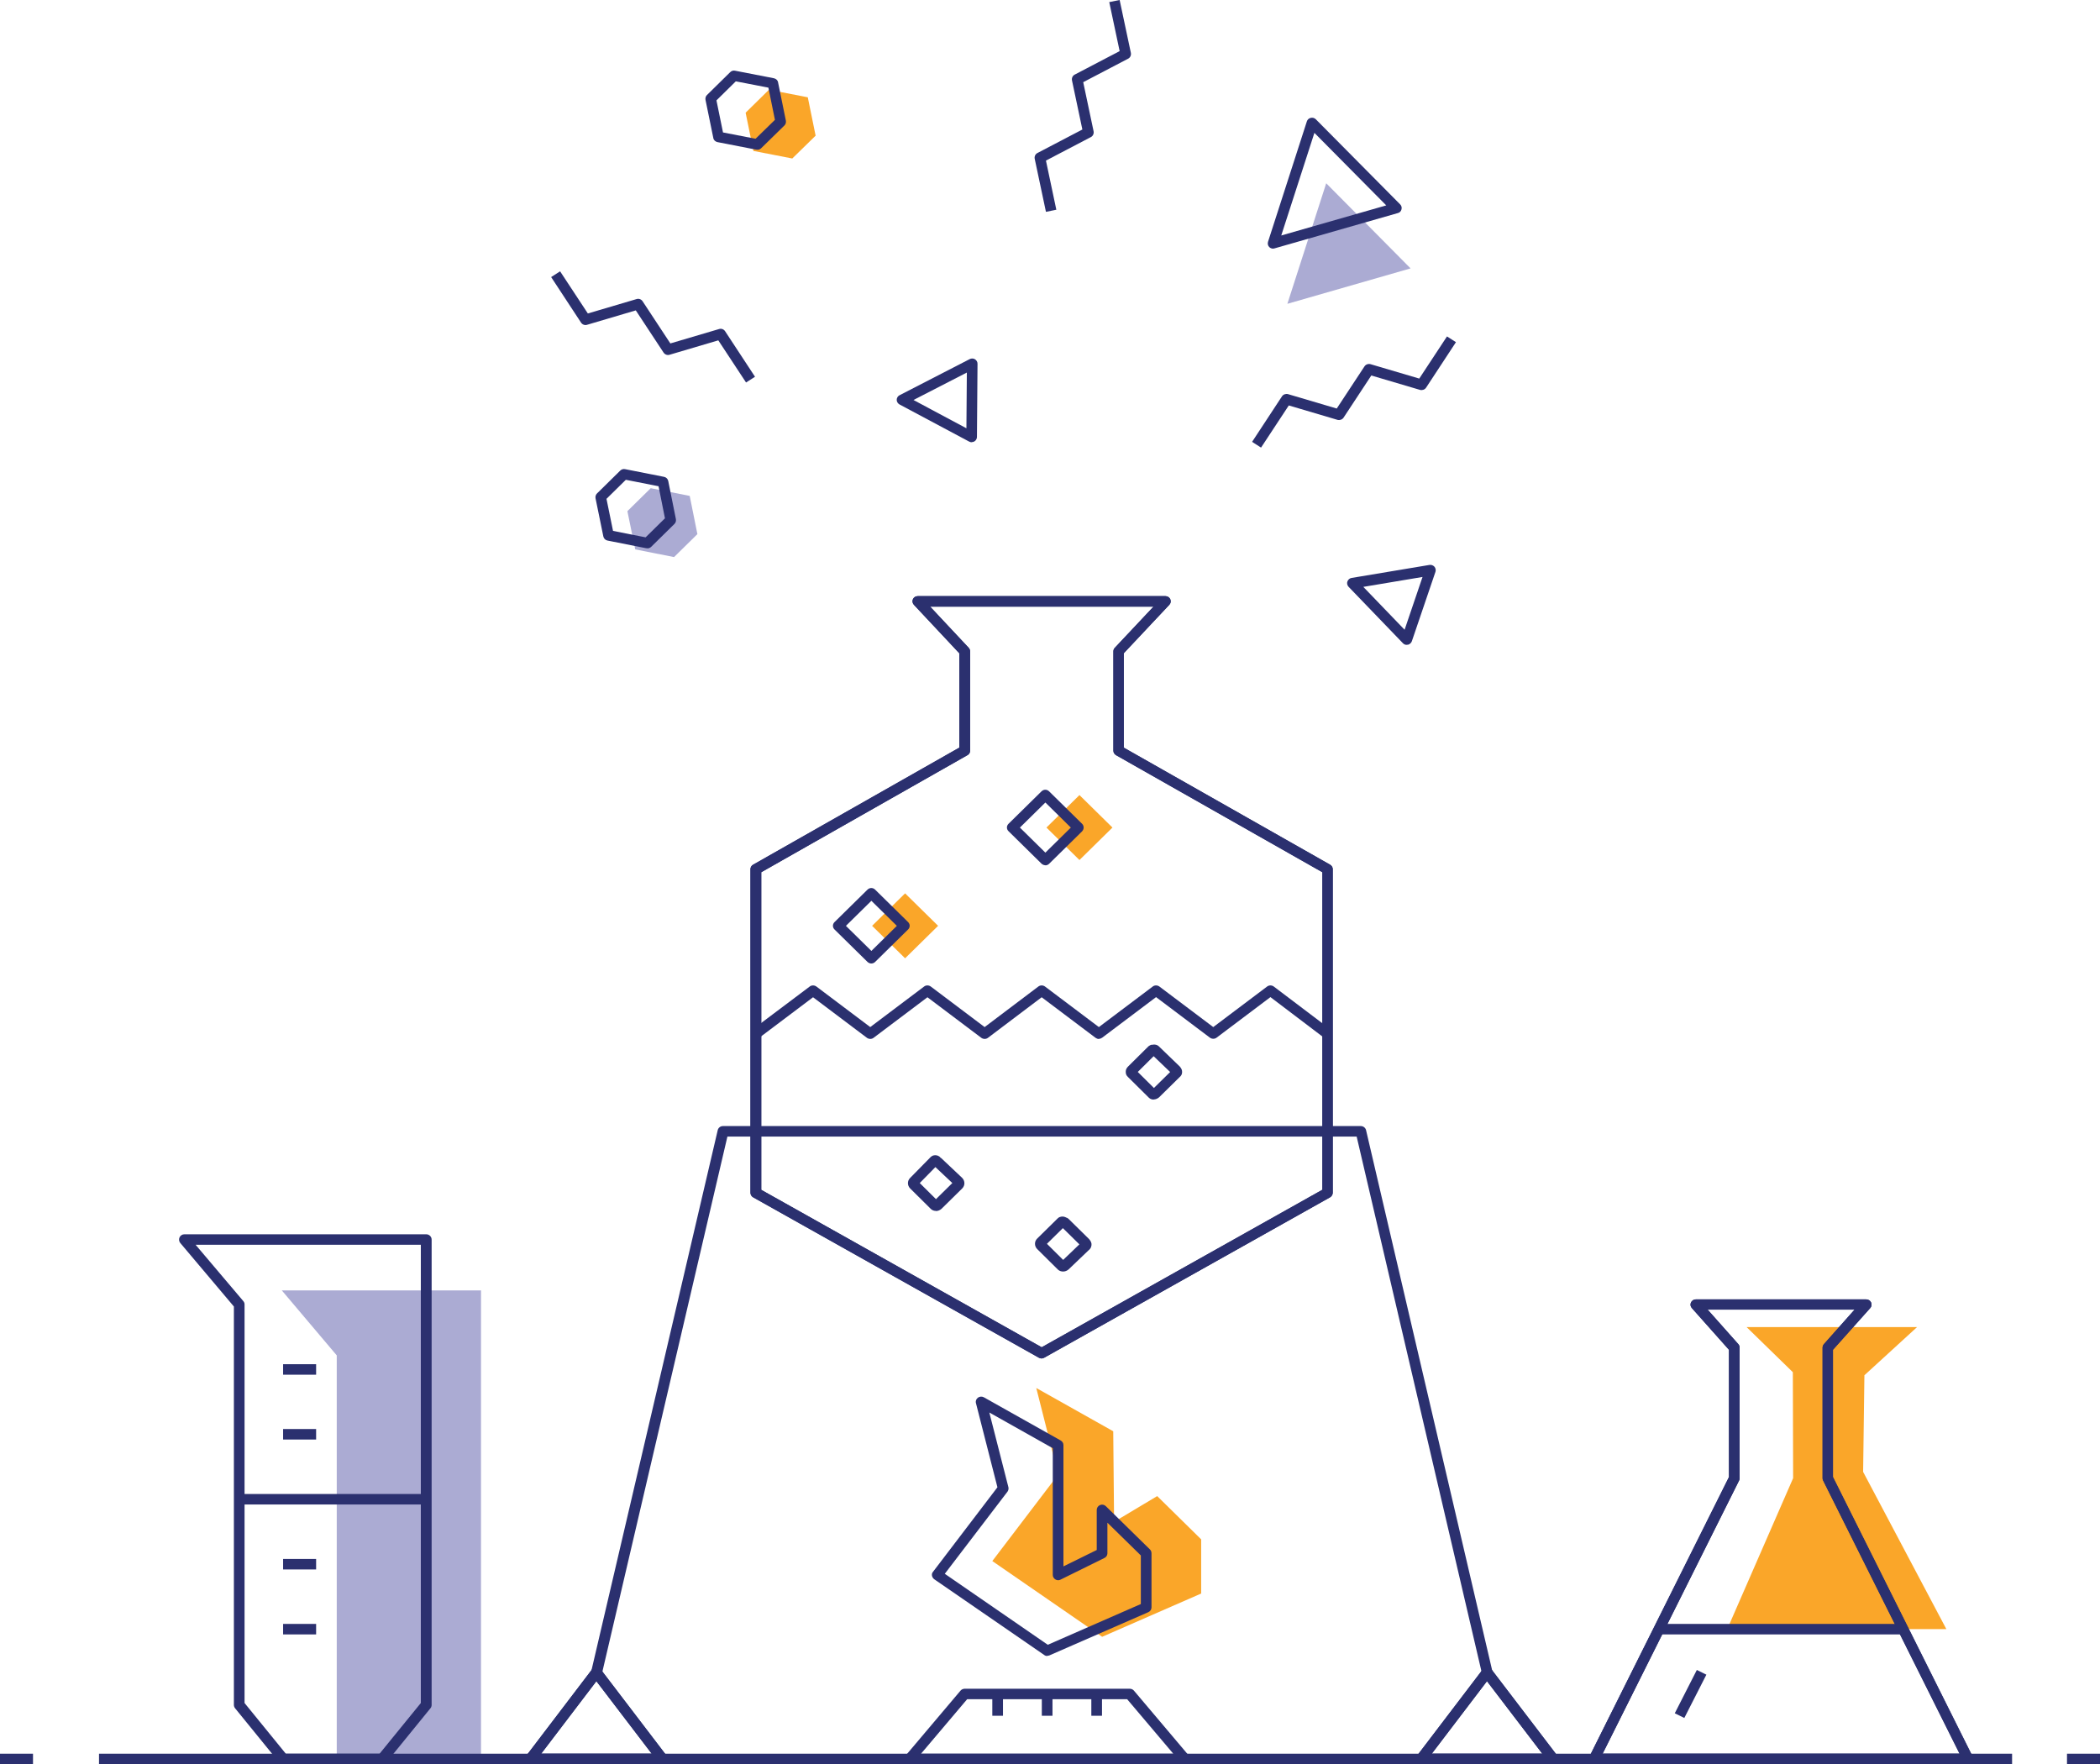 <svg width="419" height="352" viewBox="0 0 419 352" fill="none" xmlns="http://www.w3.org/2000/svg">
<g clip-path="url(#clip0_84_749)">
<path d="M281.443 53.55L264.611 36.566L256.861 60.618L281.443 53.55Z" fill="#ABABD3"/>
<path d="M388.343 325.043L371.738 293.673L371.993 274.398L382.496 264.789H348.49L357.715 273.784L357.772 294.93L344.63 325.043H388.343Z" fill="#FAA629"/>
<path d="M215.377 158.637L208.793 165.116L215.377 171.595L221.96 165.116L215.377 158.637Z" fill="#FAA629"/>
<path d="M180.589 178.245L174.006 184.724L180.589 191.202L187.173 184.724L180.589 178.245Z" fill="#FAA629"/>
<path d="M87.201 350.967H75.96L67.189 350.296V270.432L56.232 257.471H95.972V350.296L87.201 350.967Z" fill="#ABABD3"/>
<path d="M230.889 298.506L239.66 307.137V317.948L219.903 326.58L197.99 311.467L211.132 294.204L206.761 276.94L222.117 285.572L222.288 303.646L230.889 298.506Z" fill="#FAA629"/>
<path d="M134.491 111.151L126.742 109.615L125.181 101.988L129.836 97.407L137.613 98.944L139.146 106.57L134.491 111.151Z" fill="#ABABD3"/>
<path d="M158.079 31.622L150.33 30.113L148.769 22.488L153.424 17.906L161.173 19.415L162.735 27.069L158.079 31.622Z" fill="#FAA629"/>
<path d="M208.946 330.407C208.719 330.407 208.521 330.351 208.35 330.212L186.408 315.099C186.181 314.932 186.011 314.68 185.954 314.401C185.897 314.121 185.954 313.842 186.153 313.619L199.012 296.746L194.725 279.958C194.612 279.539 194.782 279.12 195.123 278.868C195.463 278.617 195.917 278.589 196.287 278.785L211.643 287.416C211.984 287.612 212.182 287.947 212.182 288.338V312.529L218.825 309.261V301.272C218.825 300.853 219.08 300.462 219.478 300.294C219.875 300.126 220.329 300.21 220.641 300.517L229.441 309.149C229.64 309.345 229.753 309.624 229.753 309.903V320.714C229.753 321.133 229.498 321.496 229.129 321.664L209.372 330.295C209.372 330.295 209.088 330.379 208.946 330.379V330.407ZM188.509 314.01L209.06 328.172L227.624 320.044V310.35L220.954 303.814V309.931C220.954 310.322 220.727 310.686 220.357 310.853L211.586 315.183C211.246 315.351 210.877 315.323 210.564 315.127C210.252 314.932 210.054 314.596 210.054 314.233V288.953L197.394 281.829L201.197 296.718C201.282 297.026 201.197 297.361 201.027 297.612L188.509 314.01Z" fill="#2B306F"/>
<path d="M132.163 352H105.85C105.453 352 105.084 351.777 104.885 351.413C104.686 351.05 104.743 350.631 104.998 350.324L118.141 333.061C118.34 332.809 118.652 332.642 118.993 332.642C119.333 332.642 119.645 332.809 119.844 333.061L133.015 350.324C133.27 350.631 133.299 351.078 133.129 351.413C132.958 351.777 132.589 352 132.163 352ZM107.979 349.905H130.035L118.993 335.435L107.979 349.905Z" fill="#2B306F"/>
<path d="M309.857 352H283.544C283.146 352 282.777 351.777 282.607 351.413C282.437 351.05 282.465 350.631 282.721 350.324L295.863 333.061C296.062 332.809 296.374 332.642 296.715 332.642C297.055 332.642 297.368 332.809 297.566 333.061L310.737 350.324C310.964 350.631 311.021 351.078 310.851 351.413C310.68 351.777 310.311 352 309.886 352H309.857ZM285.673 349.905H307.728L296.686 335.435L285.673 349.905Z" fill="#2B306F"/>
<path d="M392.687 352H318.089C317.72 352 317.38 351.804 317.181 351.497C316.982 351.19 316.954 350.798 317.124 350.491L344.97 294.706V269.314L337.562 260.99C337.278 260.682 337.221 260.236 337.391 259.872C337.562 259.509 337.931 259.258 338.356 259.258H372.362C372.788 259.258 373.157 259.509 373.328 259.872C373.498 260.236 373.441 260.682 373.157 260.99L365.72 269.314V294.706L393.595 350.491C393.765 350.826 393.737 351.19 393.538 351.497C393.339 351.804 392.999 352 392.63 352H392.687ZM319.792 349.905H390.983L363.762 295.405C363.676 295.265 363.648 295.098 363.648 294.93V268.895C363.648 268.644 363.733 268.392 363.904 268.197L370.035 261.297H340.712L346.844 268.197C347.014 268.392 347.099 268.644 347.099 268.895V294.93C347.099 295.098 347.071 295.237 346.986 295.405L319.764 349.905H319.792Z" fill="#2B306F"/>
<path d="M207.839 271.047C207.669 271.047 207.47 270.991 207.3 270.907L150.273 238.894C149.933 238.699 149.734 238.363 149.734 237.972V173.416C149.734 173.053 149.933 172.69 150.273 172.522L191.404 149.169V130.342L182.349 120.676C182.065 120.369 181.98 119.922 182.15 119.559C182.321 119.168 182.69 118.944 183.116 118.944H232.535C232.961 118.944 233.33 119.196 233.5 119.559C233.67 119.95 233.585 120.397 233.301 120.676L224.218 130.342V149.169L265.377 172.522C265.718 172.718 265.916 173.053 265.916 173.416V237.972C265.916 238.336 265.718 238.699 265.377 238.894L208.322 270.907C208.152 270.991 207.981 271.047 207.783 271.047H207.839ZM151.863 237.386L207.839 268.812L263.844 237.386V174.031L222.685 150.678C222.345 150.482 222.146 150.147 222.146 149.784V129.95C222.146 129.699 222.259 129.42 222.43 129.252L230.151 121.039H185.585L193.278 129.252C193.448 129.448 193.562 129.699 193.562 129.95V149.784C193.562 150.147 193.363 150.51 193.022 150.678L151.891 174.031V237.386H151.863Z" fill="#2B306F"/>
<path d="M254.023 49.611C253.739 49.611 253.455 49.499 253.256 49.304C252.973 49.024 252.887 48.633 253.001 48.242L260.75 24.219C260.864 23.855 261.148 23.604 261.517 23.52C261.886 23.436 262.255 23.52 262.538 23.8L279.371 40.784C279.627 41.035 279.74 41.426 279.627 41.789C279.541 42.152 279.258 42.432 278.889 42.516L254.307 49.555C254.307 49.555 254.108 49.611 254.023 49.611ZM262.255 26.509L255.641 46.985L276.589 40.979L262.226 26.481L262.255 26.509Z" fill="#2B306F"/>
<path d="M280.677 128.666C280.393 128.666 280.109 128.554 279.911 128.331L269.067 117.073C268.812 116.794 268.698 116.375 268.84 116.012C268.982 115.648 269.294 115.369 269.663 115.313L285.219 112.715C285.588 112.659 285.957 112.799 286.212 113.078C286.439 113.358 286.524 113.749 286.411 114.084L281.699 127.939C281.585 128.275 281.273 128.554 280.932 128.638C280.847 128.638 280.79 128.638 280.705 128.638L280.677 128.666ZM271.991 117.073L280.251 125.649L283.828 115.118L271.991 117.101V117.073Z" fill="#2B306F"/>
<path d="M193.874 88.245C193.703 88.245 193.533 88.189 193.363 88.105L179.482 80.702C179.142 80.507 178.914 80.172 178.914 79.781C178.914 79.389 179.142 79.026 179.482 78.859L193.476 71.652C193.817 71.484 194.214 71.484 194.527 71.68C194.839 71.875 195.038 72.21 195.038 72.573L194.924 87.183C194.924 87.546 194.725 87.882 194.413 88.077C194.243 88.161 194.072 88.217 193.874 88.217V88.245ZM182.264 79.808L192.823 85.451L192.909 74.333L182.264 79.808Z" fill="#2B306F"/>
<path d="M148.854 76.317L143.319 67.908L133.583 70.786C133.129 70.925 132.646 70.73 132.391 70.339L126.855 61.93L117.119 64.808C116.665 64.947 116.182 64.752 115.927 64.361L109.966 55.282L111.754 54.137L117.289 62.545L127.026 59.668C127.48 59.528 127.962 59.724 128.218 60.115L133.753 68.523L143.489 65.646C143.943 65.506 144.426 65.701 144.681 66.093L150.642 75.171L148.854 76.317Z" fill="#2B306F"/>
<path d="M251.61 89.306L249.822 88.16L255.783 79.082C256.038 78.691 256.549 78.523 256.975 78.635L266.711 81.512L272.246 73.104C272.502 72.713 272.984 72.545 273.439 72.657L283.175 75.534L288.71 67.126L290.498 68.271L284.537 77.35C284.282 77.741 283.771 77.909 283.345 77.797L273.609 74.92L268.074 83.328C267.818 83.719 267.307 83.887 266.882 83.775L257.145 80.898L251.61 89.306Z" fill="#2B306F"/>
<path d="M208.691 42.265L206.449 31.677C206.363 31.23 206.562 30.756 206.988 30.532L215.958 25.839L213.886 16.034C213.8 15.587 213.999 15.113 214.425 14.889L223.395 10.196L221.323 0.419L223.395 0L225.637 10.559C225.722 11.006 225.524 11.481 225.098 11.704L216.128 16.397L218.2 26.202C218.285 26.649 218.087 27.124 217.661 27.348L208.691 32.041L210.763 41.846L208.691 42.265Z" fill="#2B306F"/>
<path d="M151.097 29.862C151.097 29.862 150.955 29.862 150.898 29.862L143.149 28.353C142.723 28.269 142.382 27.934 142.325 27.543L140.764 19.917C140.707 19.582 140.793 19.219 141.048 18.967L145.703 14.386C145.959 14.134 146.328 14.023 146.668 14.107L154.418 15.615C154.844 15.699 155.184 16.034 155.241 16.425L156.802 24.079C156.859 24.414 156.774 24.777 156.518 25.029L151.863 29.582C151.664 29.778 151.38 29.89 151.125 29.89L151.097 29.862ZM144.256 26.426L150.756 27.683L154.616 23.912L153.311 17.487L146.81 16.23L142.95 20.029L144.256 26.426Z" fill="#2B306F"/>
<path d="M129.155 109.39C129.155 109.39 129.013 109.39 128.956 109.39L121.207 107.854C120.781 107.77 120.469 107.435 120.383 107.044L118.822 99.418C118.765 99.083 118.851 98.72 119.106 98.468L123.761 93.887C124.017 93.635 124.386 93.524 124.726 93.608L132.504 95.144C132.93 95.228 133.242 95.563 133.327 95.954L134.86 103.58C134.917 103.915 134.832 104.278 134.576 104.53L129.921 109.111C129.722 109.307 129.438 109.418 129.155 109.418V109.39ZM122.314 105.927L128.814 107.212L132.674 103.413L131.397 97.016L124.868 95.731L121.008 99.53L122.314 105.927Z" fill="#2B306F"/>
<path d="M76.244 352H56.487C56.175 352 55.863 351.86 55.664 351.609L46.893 340.826C46.751 340.631 46.666 340.407 46.666 340.184V260.683L35.965 248C35.709 247.693 35.652 247.246 35.823 246.883C35.993 246.52 36.362 246.269 36.788 246.269H85.043C85.639 246.269 86.122 246.743 86.122 247.33V340.184C86.122 340.407 86.037 340.659 85.895 340.826L77.124 351.609C76.925 351.86 76.613 352 76.3 352H76.244ZM56.998 349.905H75.733L83.965 339.793V248.364H39.03L48.539 259.593C48.71 259.789 48.795 260.012 48.795 260.264V339.793L57.027 349.905H56.998Z" fill="#2B306F"/>
<path d="M63.073 272.191H56.487V274.286H63.073V272.191Z" fill="#2B306F"/>
<path d="M63.073 285.125H56.487V287.22H63.073V285.125Z" fill="#2B306F"/>
<path d="M63.073 311.048H56.487V313.143H63.073V311.048Z" fill="#2B306F"/>
<path d="M63.073 324.01H56.487V326.105H63.073V324.01Z" fill="#2B306F"/>
<path d="M236.367 352H181.526C181.1 352 180.731 351.776 180.561 351.385C180.391 351.022 180.447 350.575 180.703 350.268L191.66 337.306C191.858 337.083 192.171 336.943 192.483 336.943H225.41C225.722 336.943 226.035 337.083 226.233 337.306L237.19 350.268C237.446 350.575 237.502 351.022 237.332 351.385C237.162 351.749 236.793 352 236.367 352ZM183.797 349.905H234.096L224.899 339.038H192.965L183.768 349.905H183.797Z" fill="#2B306F"/>
<path d="M207.839 271.047C207.669 271.047 207.47 270.991 207.3 270.907L150.273 238.894C149.933 238.699 149.734 238.363 149.734 237.972V173.416C149.734 173.053 149.933 172.69 150.273 172.522L191.404 149.169V130.342L182.349 120.676C182.065 120.369 181.98 119.922 182.15 119.559C182.321 119.168 182.69 118.944 183.116 118.944H232.535C232.961 118.944 233.33 119.196 233.5 119.559C233.67 119.95 233.585 120.397 233.301 120.676L224.218 130.342V149.169L265.377 172.522C265.718 172.718 265.916 173.053 265.916 173.416V237.972C265.916 238.336 265.718 238.699 265.377 238.894L208.322 270.907C208.152 270.991 207.981 271.047 207.783 271.047H207.839ZM151.863 237.386L207.839 268.812L263.844 237.386V174.031L222.685 150.678C222.345 150.482 222.146 150.147 222.146 149.784V129.95C222.146 129.699 222.259 129.42 222.43 129.252L230.151 121.039H185.585L193.278 129.252C193.448 129.448 193.562 129.699 193.562 129.95V149.784C193.562 150.147 193.363 150.51 193.022 150.678L151.891 174.031V237.386H151.863Z" fill="#2B306F"/>
<path d="M219.25 207.3C219.023 207.3 218.796 207.216 218.598 207.077L207.839 198.976L197.11 207.077C196.741 207.356 196.201 207.356 195.804 207.077L185.046 198.976L174.288 207.077C173.919 207.356 173.379 207.356 172.982 207.077L162.224 198.976L151.466 207.077L150.16 205.401L161.571 196.825C161.94 196.545 162.479 196.545 162.877 196.825L173.635 204.926L184.393 196.825C184.762 196.545 185.301 196.545 185.699 196.825L196.457 204.926L207.187 196.825C207.584 196.545 208.095 196.545 208.492 196.825L219.25 204.926L230.009 196.825C230.378 196.545 230.917 196.545 231.314 196.825L242.073 204.926L252.831 196.825C253.228 196.545 253.739 196.545 254.136 196.825L265.547 205.456L264.242 207.105L253.484 198.948L242.725 207.049C242.356 207.328 241.817 207.328 241.42 207.049L230.662 198.948L219.903 207.049C219.705 207.188 219.478 207.272 219.25 207.272V207.3Z" fill="#2B306F"/>
<path d="M132.163 352H105.85C105.453 352 105.084 351.777 104.885 351.413C104.686 351.05 104.743 350.631 104.998 350.324L118.141 333.061C118.34 332.809 118.652 332.642 118.993 332.642C119.333 332.642 119.645 332.809 119.844 333.061L133.015 350.324C133.27 350.631 133.299 351.078 133.129 351.413C132.958 351.777 132.589 352 132.163 352ZM107.979 349.905H130.035L118.993 335.435L107.979 349.905Z" fill="#2B306F"/>
<path d="M120.043 333.927L117.971 333.452L143.205 225.486C143.319 225.011 143.745 224.676 144.256 224.676H271.508C271.991 224.676 272.445 225.011 272.559 225.486L297.765 333.452L295.693 333.927L270.685 226.771H145.136L120.1 333.927H120.043Z" fill="#2B306F"/>
<path d="M309.857 352H283.544C283.146 352 282.777 351.777 282.607 351.413C282.437 351.05 282.465 350.631 282.721 350.324L295.863 333.061C296.062 332.809 296.374 332.642 296.715 332.642C297.055 332.642 297.368 332.809 297.566 333.061L310.737 350.324C310.964 350.631 311.021 351.078 310.851 351.413C310.68 351.777 310.311 352 309.886 352H309.857ZM285.673 349.905H307.728L296.686 335.435L285.673 349.905Z" fill="#2B306F"/>
<path d="M338.56 333.197L334.158 341.837L336.061 342.776L340.463 334.136L338.56 333.197Z" fill="#2B306F"/>
<path d="M392.687 352H318.089C317.72 352 317.38 351.804 317.181 351.497C316.982 351.19 316.954 350.798 317.124 350.491L344.97 294.706V269.314L337.562 260.99C337.278 260.682 337.221 260.236 337.391 259.872C337.562 259.509 337.931 259.258 338.356 259.258H372.362C372.788 259.258 373.157 259.509 373.328 259.872C373.498 260.236 373.441 260.682 373.157 260.99L365.72 269.314V294.706L393.595 350.491C393.765 350.826 393.737 351.19 393.538 351.497C393.339 351.804 392.999 352 392.63 352H392.687ZM319.792 349.905H390.983L363.762 295.405C363.676 295.265 363.648 295.098 363.648 294.93V268.895C363.648 268.644 363.733 268.392 363.904 268.197L370.035 261.297H340.712L346.844 268.197C347.014 268.392 347.099 268.644 347.099 268.895V294.93C347.099 295.098 347.071 295.237 346.986 295.405L319.764 349.905H319.792Z" fill="#2B306F"/>
<path d="M401.458 349.905H19.756V352H401.458V349.905Z" fill="#2B306F"/>
<path d="M419 349.905H412.415V352H419V349.905Z" fill="#2B306F"/>
<path d="M6.585 349.905H0V352H6.585V349.905Z" fill="#2B306F"/>
<path d="M379.743 324.01H331.033V326.105H379.743V324.01Z" fill="#2B306F"/>
<path d="M208.577 172.634C208.294 172.634 208.038 172.522 207.811 172.327L201.226 165.846C200.8 165.427 200.8 164.784 201.226 164.365L207.811 157.885C208.237 157.466 208.89 157.466 209.315 157.885L215.901 164.365C216.1 164.561 216.213 164.84 216.213 165.12C216.213 165.399 216.1 165.65 215.901 165.874L209.315 172.355C209.117 172.55 208.833 172.662 208.549 172.662L208.577 172.634ZM203.496 165.12L208.577 170.12L213.658 165.12L208.577 160.119L203.496 165.12Z" fill="#2B306F"/>
<path d="M173.862 192.244C173.578 192.244 173.323 192.132 173.095 191.937L166.51 185.456C166.084 185.037 166.084 184.395 166.51 183.976L173.095 177.495C173.521 177.076 174.174 177.076 174.6 177.495L181.185 183.976C181.611 184.395 181.611 185.037 181.185 185.456L174.6 191.937C174.401 192.132 174.117 192.244 173.834 192.244H173.862ZM168.781 184.73L173.862 189.73L178.943 184.73L173.862 179.73L168.781 184.73Z" fill="#2B306F"/>
<path d="M212.097 253.7C211.757 253.7 211.388 253.588 211.104 253.337L206.931 249.202C206.363 248.616 206.363 247.694 206.931 247.135L211.075 243.057C211.075 243.057 211.302 242.861 211.444 242.833C211.785 242.694 212.182 242.694 212.523 242.833C212.608 242.861 212.665 242.889 212.722 242.945C212.75 242.945 212.779 242.945 212.807 242.945C212.949 243.001 213.091 243.085 213.204 243.196L217.32 247.247C217.718 247.722 217.831 248.085 217.774 248.476C217.718 248.867 217.547 249.202 217.235 249.426L213.204 253.281C212.892 253.56 212.495 253.7 212.126 253.7H212.097ZM208.89 248.169L212.126 251.381L215.362 248.28L212.069 245.04L208.89 248.169ZM215.816 247.861C215.816 247.861 215.787 247.889 215.759 247.917L215.816 247.861Z" fill="#2B306F"/>
<path d="M230.207 219.396C229.867 219.396 229.498 219.285 229.242 219.033L225.07 214.899C225.07 214.899 224.928 214.731 224.871 214.675C224.729 214.536 224.587 214.173 224.615 213.782C224.615 213.39 224.814 213.055 225.098 212.776L229.157 208.753C229.157 208.753 229.469 208.53 229.64 208.474C229.725 208.474 229.867 208.446 229.98 208.446C230.264 208.39 230.548 208.418 230.803 208.502C230.945 208.558 231.059 208.642 231.172 208.725L235.402 212.804C235.743 213.195 235.884 213.558 235.856 213.949C235.856 214.34 235.657 214.675 235.345 214.927L231.258 218.949C230.917 219.229 230.548 219.368 230.179 219.368L230.207 219.396ZM227 213.865L230.236 217.078L233.472 213.893L230.179 210.737L227 213.893V213.865ZM226.574 214.284H226.546C226.546 214.284 226.546 214.284 226.574 214.284ZM233.926 213.418C233.926 213.418 233.926 213.418 233.897 213.446H233.926V213.418Z" fill="#2B306F"/>
<path d="M186.721 241.604C186.38 241.604 186.039 241.492 185.755 241.241L181.583 237.107C181.015 236.52 181.015 235.598 181.583 235.039L185.699 230.849C185.699 230.849 185.926 230.654 186.068 230.598C186.408 230.458 186.806 230.458 187.146 230.598C187.345 230.682 187.515 230.793 187.629 230.961C187.686 230.989 187.771 231.045 187.828 231.101L191.972 235.012C192.568 235.626 192.568 236.52 192 237.107L187.828 241.213C187.487 241.492 187.118 241.632 186.749 241.632L186.721 241.604ZM183.513 236.045L186.749 239.258L190.013 236.045L186.635 232.861L183.513 236.045Z" fill="#2B306F"/>
<path d="M209.997 338.005H207.868V342.335H209.997V338.005Z" fill="#2B306F"/>
<path d="M200.119 338.005H197.99V342.335H200.119V338.005Z" fill="#2B306F"/>
<path d="M219.875 338.005H217.746V342.335H219.875V338.005Z" fill="#2B306F"/>
<path d="M85.015 298.087H47.716V300.182H85.015V298.087Z" fill="#2B306F"/>
</g>
<defs>
<clipPath id="clip0_84_749">
<rect width="419" height="352" fill="white"/>
</clipPath>
</defs>
</svg>
